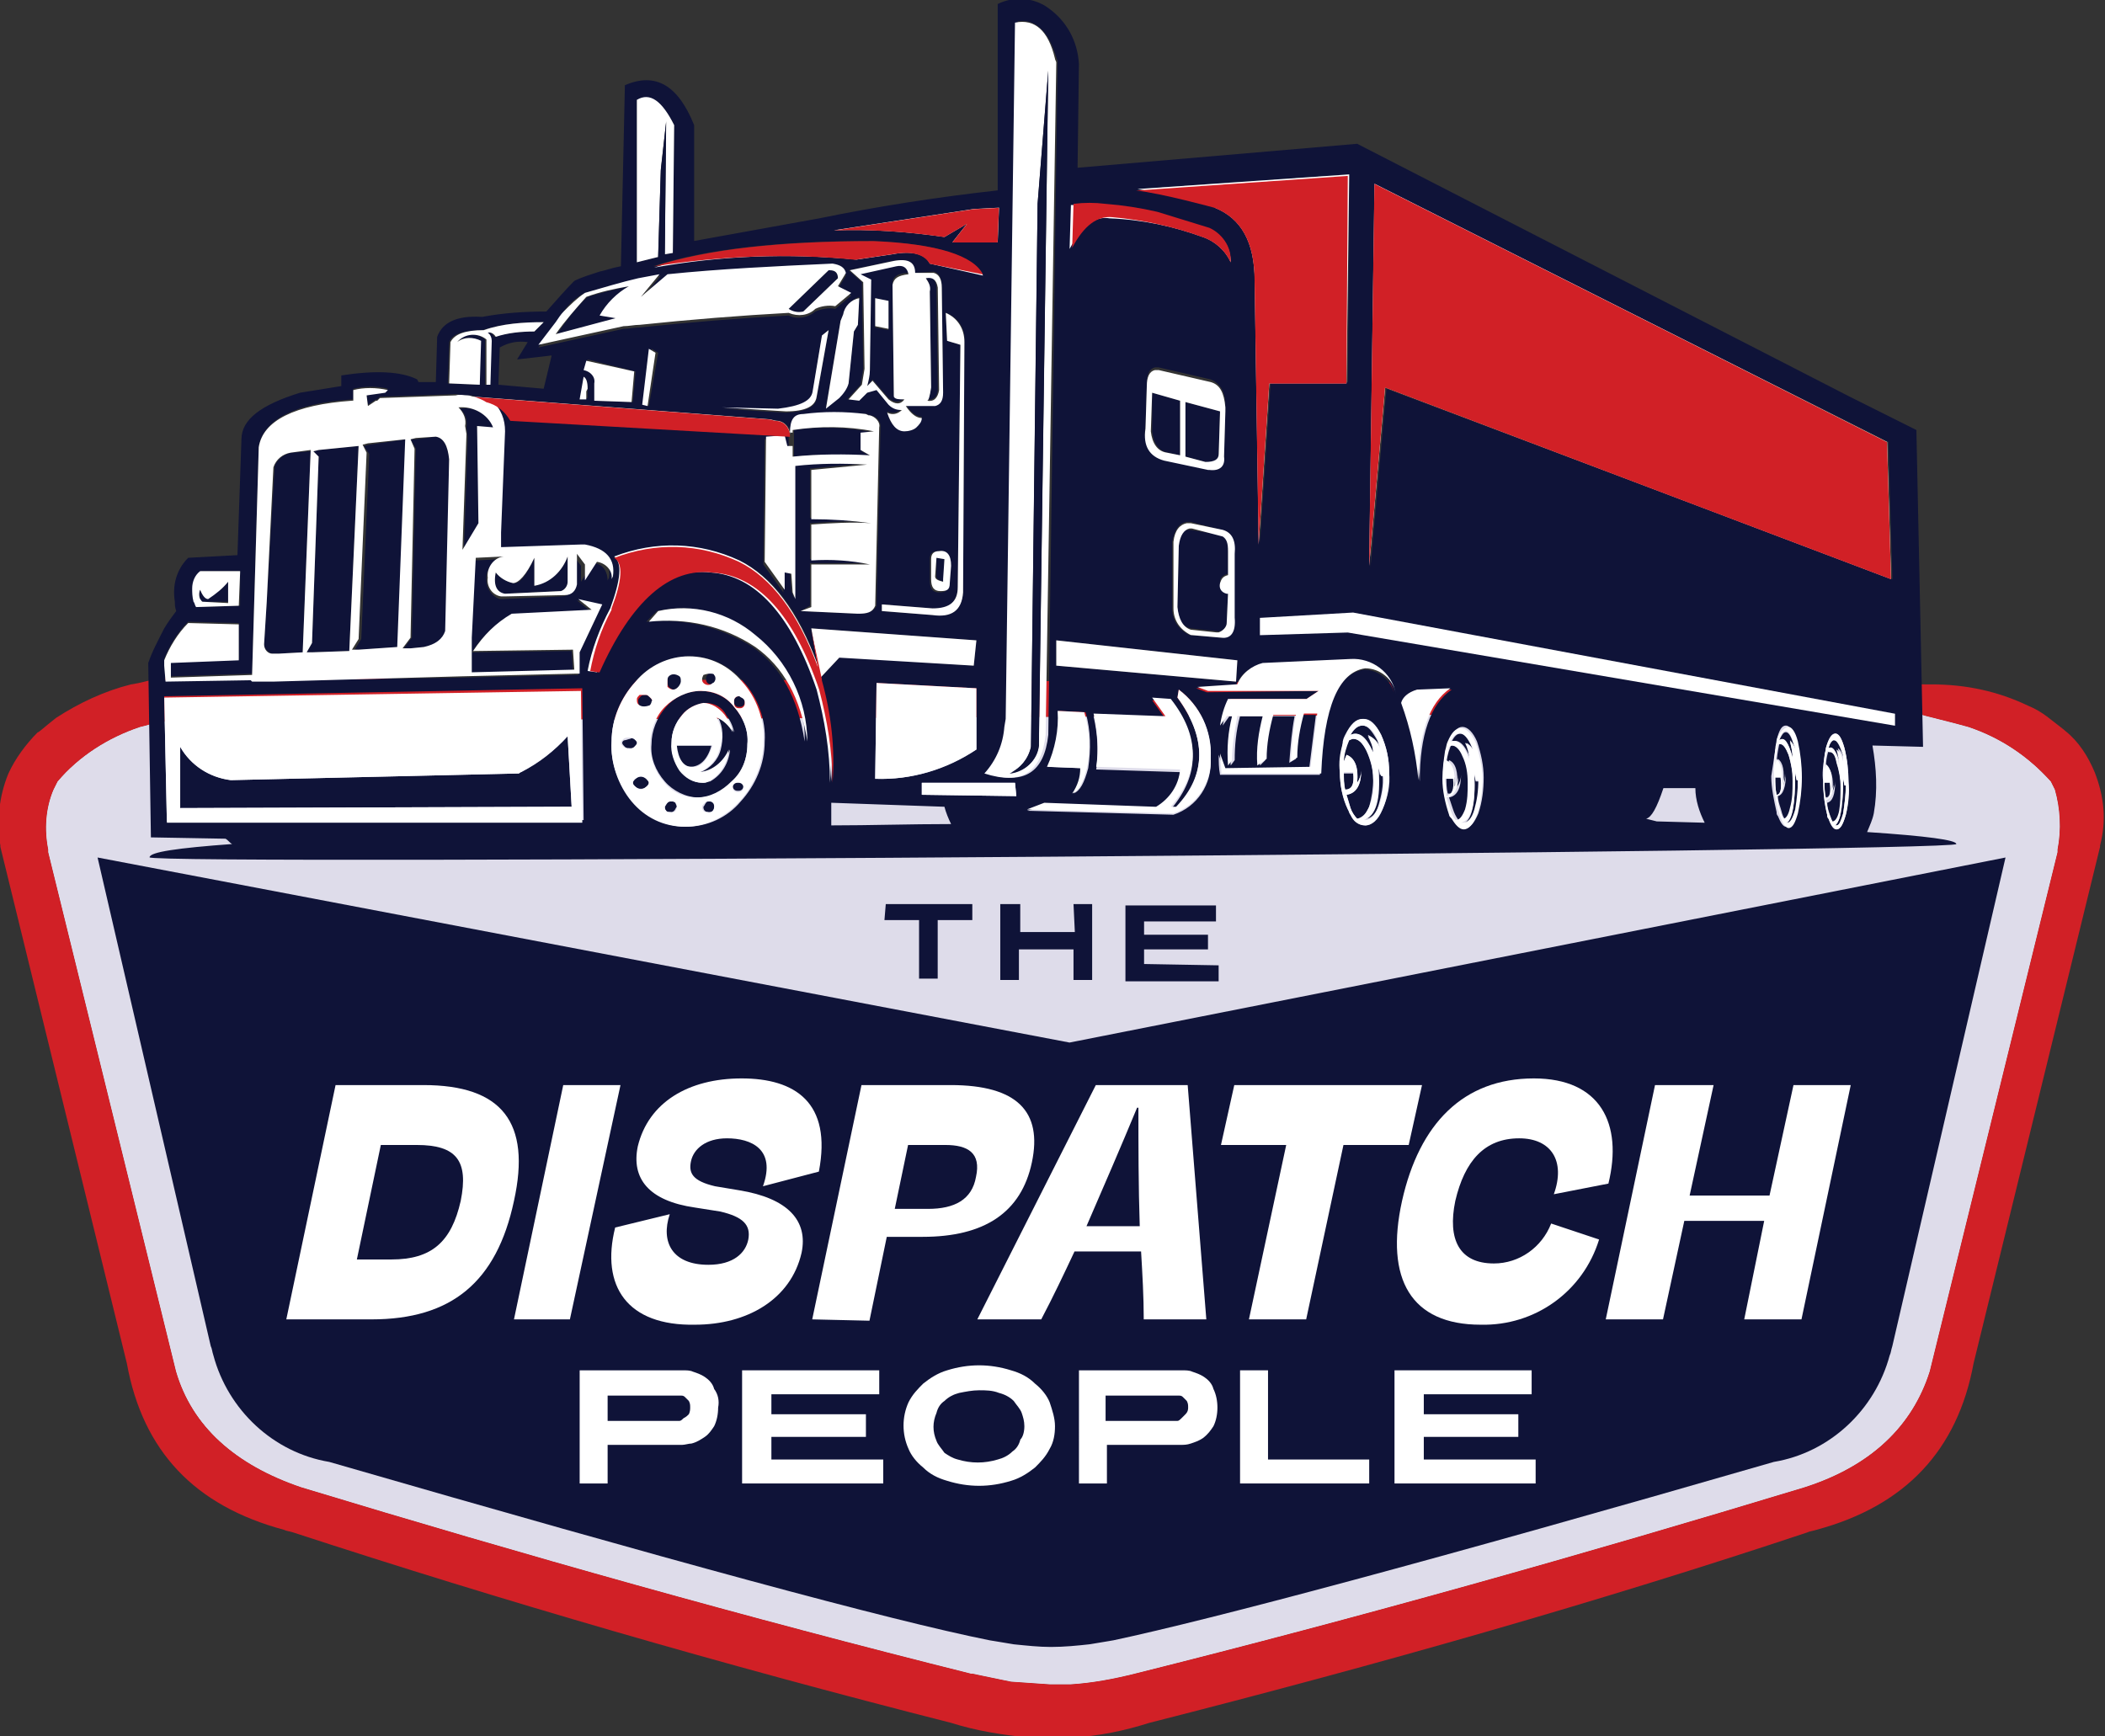 <?xml version="1.0" encoding="utf-8"?>
<!-- Generator: Adobe Illustrator 26.1.0, SVG Export Plug-In . SVG Version: 6.00 Build 0)  -->
<svg version="1.1" id="Layer_1" xmlns="http://www.w3.org/2000/svg" xmlns:xlink="http://www.w3.org/1999/xlink" x="0px" y="0px"
	 viewBox="0 0 158.1 130.4" style="enable-background:new 0 0 158.1 130.4;" xml:space="preserve">
<rect x="0" y="0" width="158.1" height="130.4" fill="#333333" stroke="none"/>
<style type="text/css">
	.st0{fill:#FFFFFF;}
	.st1{fill:#D12026;}
	.st2{fill:#DEDCEA;}
	.st3{fill:#0F1338;}
</style>
<g id="TheDispatchPeopleLLC" transform="translate(-36.872 -75.288)">
	<path id="Path_1" class="st0" d="M191.4,139.1c0,0.1,0,0.2,0,0.2l-9.6,39c-1.3,4.1-4.4,7.1-9.4,8.7c-16.8,5.1-33.5,9.8-50.3,14
		c0,0,0,0,0,0c-1.6,0.4-3.2,0.7-4.8,0.8l-1.6,0l-2.9-0.2c-1-0.2-1.9-0.4-2.9-0.6c0,0,0,0-0.1,0c-16.8-4.2-33.5-8.9-50.3-14
		c-5-1.7-8.2-4.6-9.4-8.7l-9.6-39c0-0.1,0-0.2,0-0.2c-0.3-1.5-0.2-3.1,0.4-4.5c0.1-0.2,0.2-0.4,0.3-0.6c1.6-1.9,3.8-3.3,6.2-4.1
		c0.5-0.1,1-0.3,1.5-0.4l131.6-0.7c1.4,0.4,2.8,0.7,4.2,1.1c2.4,0.8,4.5,2.2,6.2,4.1c0.1,0.2,0.2,0.4,0.3,0.6
		C191.6,136,191.7,137.6,191.4,139.1z"/>
	<path id="Path_2" class="st1" d="M194.2,133.3c-0.5-1.2-1.2-2.3-2.2-3.1c-0.1-0.1-0.5-0.4-1.4-1.1c-0.4-0.3-0.9-0.6-1.4-0.8
		c-2.3-1.1-4.7-1.6-7.2-1.6l-133.2-0.5c-0.7,0.2-1.4,0.4-2.1,0.5c-2,0.5-3.9,1.4-5.6,2.5c-0.9,0.7-1.3,1.1-1.4,1.1
		c-0.9,0.9-1.7,2-2.2,3.1c-0.7,1.7-0.9,3.6-0.6,5.4l0,0.1l9.5,38.8c1.2,6.6,5.1,10.7,11.8,12.5c0.2,0.1,0.4,0.1,0.7,0.2
		c15.6,5.1,32.1,9.9,49.4,14.3c1.9,0.6,3.8,0.9,5.8,1.1c0.2,0,0.3,0,0.5,0l2.5,0c0.1,0,0.2,0,0.3,0c2-0.1,3.9-0.5,5.8-1.1
		c17.3-4.4,33.8-9.1,49.4-14.3c0.2-0.1,0.4-0.1,0.7-0.2c6.7-1.8,10.6-6,11.8-12.5l9.5-38.8l0-0.1
		C195.1,136.9,194.9,135.1,194.2,133.3z M191.4,139.1c0,0.1,0,0.2,0,0.2l-9.6,39c-1.3,4.1-4.4,7.1-9.4,8.7
		c-16.8,5.1-33.5,9.8-50.3,14c0,0,0,0,0,0c-1.6,0.4-3.2,0.7-4.8,0.8l-1.6,0l-2.9-0.2c-1-0.2-1.9-0.4-2.9-0.6c0,0,0,0-0.1,0
		c-16.8-4.2-33.5-8.9-50.3-14c-5-1.7-8.2-4.6-9.4-8.7l-9.6-39c0-0.1,0-0.2,0-0.2c-0.3-1.5-0.2-3.1,0.4-4.5c0.1-0.2,0.2-0.4,0.3-0.6
		c1.6-1.9,3.8-3.3,6.2-4.1c0.5-0.1,1-0.3,1.5-0.4l131.6-0.7c1.4,0.4,2.8,0.7,4.2,1.1c2.4,0.8,4.5,2.2,6.2,4.1
		c0.1,0.2,0.2,0.4,0.3,0.6C191.6,136,191.7,137.6,191.4,139.1L191.4,139.1z"/>
	<path id="Path_3" class="st2" d="M191.4,139.1c0,0.1,0,0.2,0,0.2l-9.6,39c-1.3,4.1-4.4,7.1-9.4,8.7c-16.8,5.1-33.5,9.8-50.3,14
		c0,0,0,0,0,0c-1.6,0.4-3.2,0.7-4.8,0.8l-1.6,0l-2.9-0.2c-1-0.2-1.9-0.4-2.9-0.6c0,0,0,0-0.1,0c-16.8-4.2-33.5-8.9-50.3-14
		c-5-1.7-8.2-4.6-9.4-8.7l-9.6-39c0-0.1,0-0.2,0-0.2c-0.3-1.5-0.2-3.1,0.4-4.5c0.1-0.2,0.2-0.4,0.3-0.6c1.6-1.9,3.8-3.3,6.2-4.1
		c0.5-0.1,1-0.3,1.5-0.4l131.6-0.7c1.4,0.4,2.8,0.7,4.2,1.1c2.4,0.8,4.5,2.2,6.2,4.1c0.1,0.2,0.2,0.4,0.3,0.6
		C191.6,136,191.7,137.6,191.4,139.1z"/>
	<path id="Path_4" class="st3" d="M117.2,153.6l-73-13.9l8.5,36.7c0.1,0.2,0.1,0.4,0.2,0.7c1.1,4.1,4.5,7.3,8.7,8
		c25.6,7.4,42.1,11.9,49.6,13.4c0.6,0.1,1.2,0.2,1.8,0.3c1,0.1,1.9,0.2,2.8,0.2c1,0,2-0.1,2.9-0.2c0.6-0.1,1.2-0.2,1.8-0.3
		c7.5-1.6,24-6,49.6-13.4c4.2-0.7,7.6-3.9,8.7-8c0.1-0.2,0.1-0.4,0.2-0.7l8.5-36.7L117.2,153.6z"/>
	<g id="Group_3" transform="translate(48.006 75.288)">
		<g id="Group_2" transform="translate(0)">
			<g id="Layer2_0_FILL_00000057863332074266584460000015065340848337544636_">
				<path id="Path_5" class="st3" d="M132.8,32.3l-5-2.5l-37-19l-21,1.8l0.1-7.8c-0.1-1.7-0.9-3.2-2.3-4.2c-1.1-0.8-2.6-0.9-3.8-0.3
					l0,14c-4.5,0.5-9,1.2-13.4,2.1l-9.4,1.7l0-8.7c-1.2-3-2.9-4-5.2-3L35.5,20c-0.6,0.1-1.1,0.3-1.6,0.4c-0.6,0.2-1.3,0.4-1.9,0.7
					c-0.6,0.6-1.3,1.4-2.1,2.3l0,0c-1.6,0-3.2,0.1-4.8,0.4l-0.1,0c-1.8-0.1-2.9,0.4-3.3,1.5l-0.1,3.4l-1.3,0l-0.1-0.2
					c-1.2-0.6-3.1-0.7-5.7-0.3l0,0.8l-3.1,0.5C8.5,30.4,7,31.5,7,33l-0.3,8.7L3,41.9c-0.9,0.9-1.2,2.1-1,3.3c0,0.2,0,0.4,0.1,0.7
					c-0.3,0.4-0.6,0.8-0.9,1.3C0.8,48,0.3,48.9,0,49.8l0.2,13.1L5.8,63c0.2,0.1,0.3,0.3,0.5,0.4c-4.1,0.3-6.2,0.6-6.2,1
					c0,0.6,135.7-0.4,135.7-1c0-0.3-2.2-0.6-6.7-0.9c0.2-0.5,0.4-0.9,0.5-1.4c0.3-1.7,0.2-3.4-0.1-5.1l3.8,0.1L132.8,32.3
					 M130.7,33.2l0.3,10.3l-38-14.3l-1.2,13.4l0.4-28.7L130.7,33.2 M113.3,61.7l-0.8-0.2c0.4-0.1,0.8-0.8,1.3-2.3h2.4
					c0,0.9,0.3,1.8,0.7,2.6L113.3,61.7 M94.2,52.8c0.1-0.5,0.5-0.8,1.2-1l2.5,0c-1.6,1.1-2.4,3.4-2.4,6.9
					C95.3,56.6,94.9,54.7,94.2,52.8 M97.5,56.4c0-0.2,0.1-0.4,0.2-0.7c0.3-0.7,0.6-1.1,1-1.1s0.8,0.4,1.1,1.1
					c0.3,0.9,0.5,1.8,0.5,2.7c0,0.9-0.1,1.8-0.4,2.7c-0.3,0.7-0.6,1.1-1,1.1c-0.3,0-0.7-0.3-0.9-0.8c-0.1-0.1-0.1-0.2-0.2-0.3
					c-0.3-0.9-0.5-1.8-0.5-2.7C97.2,57.7,97.3,57.1,97.5,56.4 M122.2,56.3c0.1-0.2,0.1-0.5,0.1-0.7c0.2-0.8,0.4-1.1,0.7-1.1
					c0.3,0,0.5,0.4,0.7,1.1c0.2,0.9,0.3,1.8,0.3,2.7c0,0.9-0.1,1.8-0.3,2.7c-0.2,0.8-0.4,1.1-0.7,1.1c-0.2,0-0.4-0.3-0.6-0.8
					c-0.1-0.1-0.1-0.2-0.1-0.3c-0.2-0.9-0.4-1.8-0.4-2.7C122,57.7,122.1,57,122.2,56.3 M125.9,56.8c0-0.2,0.1-0.4,0.1-0.6
					c0.2-0.7,0.4-1.1,0.7-1.1s0.5,0.4,0.7,1.1c0.2,0.8,0.3,1.7,0.3,2.5c0,0.9,0,1.7-0.2,2.5c-0.2,0.7-0.4,1.1-0.7,1.1
					c-0.2,0-0.4-0.2-0.6-0.8c-0.1-0.1-0.1-0.2-0.1-0.3c-0.2-0.8-0.3-1.7-0.3-2.5C125.7,58.1,125.8,57.5,125.9,56.8 M38.9,9.2
					l-0.4,3.6l-0.2,6.5l-1.6,0.4V7.5c1-0.5,1.9,0.1,2.8,1.9L39.4,19l-0.6,0.1L38.9,9.2 M68.2,4.3c0,0.1,0.1,0.2,0.1,0.3l-0.7,50.6
					c-0.3,2.8-1.8,3.8-4.6,2.9c0.8-1,1.3-2.2,1.5-3.5l0.1-0.6l0.7-52.4C66.6,1.4,67.6,2.3,68.2,4.3 M69.8,13.6
					C69.8,13.6,69.8,13.6,69.8,13.6L69.8,13.6L69.8,13.6 M74.3,14.2l15.9-1.1l-0.1,15.6l-5.8,0l-0.8,12.1l-0.3-19.8
					c-0.1-2.9-1.1-4.7-3.1-5.5l0-0.1C78,15,76.1,14.5,74.3,14.2 M31.2,23.4c0.4-0.6,1-1.1,1.6-1.4c1.4-0.4,2.8-0.7,4.1-1
					c0.6-0.1,1.1-0.2,1.6-0.3l-1.4,1.7l2-1.7c3.9-0.4,8-0.6,12.3-0.7c0.6,0,0.9,0.2,1,0.7l-0.6,1l1,0.5l-1.2,1c-0.5-0.1-1,0-1.5,0.2
					c-0.6,0.5-1.4,0.6-2,0.3c-3.7,0.2-7.4,0.5-11.2,0.9c-0.4,0-0.8,0.1-1.2,0.1l-6.4,1.4l1.3-1.7C30.8,23.9,31,23.7,31.2,23.4
					 M28.5,25.7L27.7,27l2.6-0.3l-0.6,2.5l-3.4-0.3l0.1-2.8C27.1,25.7,27.8,25.6,28.5,25.7 M29.7,24.2L29,24.9c-1,0-2,0.1-3,0.4
					c-0.1-0.2-0.3-0.4-0.6-0.3c0.2,0.1,0.3,0.4,0.3,0.6l-0.1,3.3h-0.3v-3.4c-0.7-0.6-1.7-0.5-2.2,0.2c0.5-0.4,1.2-0.4,1.8-0.1
					l-0.1,3.3l-2.3-0.1l0.1-3.1c0.2-0.6,1.1-0.9,2.5-0.9C26.6,24.3,28.2,24.2,29.7,24.2 M24.1,29.7c0.2,0,0.3,0,0.5,0.1l22.2,1.7
					l0.4,0.1c0.6,0,1,0.5,1.1,1v-0.1c0-1,0.3-1.4,1-1.4c1.6-0.1,3.2-0.1,4.7,0l0.2,0.1c0.4,0,0.8,0.4,0.8,0.8c0,0,0,0,0,0.1
					l-0.3,13.4c-0.2,0.4-0.6,0.6-1.3,0.6L49,45.9l0.7-0.4l0-3.2l4.4,0c-1.5-0.2-3-0.3-4.4-0.3l0-2.7c1.5-0.1,3-0.2,4.5-0.1
					c-1.5-0.2-3-0.3-4.5-0.3v-3.7l4.2-0.4c-1.8-0.2-3.6-0.1-5.4,0.1v10l-0.2-0.5l-0.1-1.4l-0.5-0.1v1.6l-1.5-2.1l0.1-9.4l1.4-0.1
					l0.2,0.8h0.2v-1.1l-21-1.2c-0.4-0.7-1-1.2-1.8-1.4c0.1,0,0.1,0.1,0.2,0.2c0.7,0.6,1.1,1.4,1,2.3l-0.3,7.6l0,1.1l6-0.2l0.2,0
					l0.1,0h0c1.6,0.2,2.3,1,2.1,2.4l-0.1,0.2c0-0.7-0.4-1.3-1.1-1.3l-0.9,1.4l0-1.2l-0.6-0.8l0,2.3c0,0.5-0.4,0.8-0.9,0.8L26.7,45
					l-0.3,0c-0.6-0.2-1-0.8-1-1.4c-0.1-0.8,0.5-1.5,1.2-1.6l-2.1,0.1l-0.3,6l0,0.9l0,0.2l0,0v1.4l7.7-0.2l-0.1-1.5l-7.4,0.1l-0.1,0
					c0,0,0,0,0,0c0,0,0,0,0,0c0.7-1.1,1.7-2.1,2.9-2.8l6-0.3l-1-0.8l1.8,0.4l-1.7,3.6v1.6l-0.3,0l-8.5,0.2L9.4,51.1l-1.6,0l-0.1-0.1
					l-0.2,0l-6.2,0.1l-0.1-1.2l0-0.4c0,0,0,0,0,0c0.4-1,1-2,1.8-2.8l3.8,0.1l0,2.7l-5.1,0.2l0,1.1l6.1-0.2l0.5-17.1
					c0.4-2,2.7-3.2,7-3.5c0,0,0.1,0,0.1,0v-0.8c0.9-0.2,1.8-0.2,2.6,0l-0.2,0.2l-1.4,0.2l0.1,0.8l0.6-0.4l0,0l0.1,0v0.1l0,0V30
					l0.2-0.2l5.7-0.2C23.5,29.7,23.8,29.7,24.1,29.7 M32.8,27.7l0.2-0.7l3.6,0.9l-0.2,2.3l-2.8-0.1l0-1.3
					C33.6,28.3,33.3,27.8,32.8,27.7 M32.7,28.3c0.2,0.1,0.3,0.4,0.3,0.9L33,29.3l0,0.6h-0.5L32.7,28.3 M37.6,30.5l-0.4-0.1l0.6-4.2
					l0.5,0.3L37.6,30.5 M34.7,45.7C34.7,45.7,34.7,45.7,34.7,45.7c0.9-2.2,0.9-3.5,0.3-3.9c3-1.1,6.4-1,9.4,0.3
					c2.5,1.2,4.5,3.8,5.9,7.9l-0.5-2.8l12.4,0.9L62,50l-10-0.7l-1.5,1.6v0l0,0.1c0.7,2.5,1,5.1,0.8,7.7c-0.1-2.4-0.4-4.7-1-7
					c-1.9-5.7-4.5-8.6-8-8.8c-3.3-0.4-6.1,2.1-8.5,7.5L33,50.3C33.4,48.7,33.9,47.2,34.7,45.7 M6.9,42.9l0,0.1l0,2.5l-3.2,0.1
					c-0.1-0.1-0.2-0.3-0.2-0.4c-0.1-0.3-0.1-0.6-0.1-1c0-0.5,0.2-1,0.6-1.3L6.9,42.9 M1.4,61.7l-0.2-9.4l31.4-0.6l0.1,9.9L1.4,61.7
					 M34.8,55.7c0-1.7,0.7-3.3,1.8-4.5c1-1.2,2.5-1.9,4.1-1.9c1.5,0,3,0.7,4,1.9c1.1,1.2,1.7,2.9,1.6,4.5c0,1.7-0.7,3.3-1.8,4.5
					c-1,1.2-2.5,1.9-4.1,1.9c-1.5,0-3-0.7-4-1.9C35.3,58.9,34.7,57.3,34.8,55.7 M81.3,19.7c-0.4-0.9-1.2-1.6-2.1-1.9
					c-2.2-0.8-4.5-1.3-6.8-1.5h0c-1.1-0.1-2.1,0.6-3,2.3l0.1-3.3c0.8-0.1,1.6-0.1,2.4,0c1.3,0.1,2.6,0.3,3.9,0.6l3.9,1.2
					C80.6,17.5,81.4,18.5,81.3,19.7 M81.3,19.7c-0.4-0.9-1.2-1.6-2.1-1.9c-2.2-0.8-4.5-1.3-6.8-1.5h0c-1.1-0.1-2.1,0.6-3,2.3
					l0.1-3.3c0.8-0.1,1.6-0.1,2.4,0c1.3,0.1,2.6,0.3,3.9,0.6l3.9,1.2C80.6,17.5,81.4,18.5,81.3,19.7 M80.9,30.5c0,0.1,0,0.2,0,0.3
					l-0.1,3.3c0,0.8-0.3,1.1-1.1,1c0,0-0.1,0-0.1,0l-3.3-0.7c-1.1-0.3-1.6-1.1-1.4-2.4l0.1-3.2c0-0.7,0.2-1.1,0.6-1.2
					c0.1,0,0.2,0,0.3,0l3.9,0.9C80.5,28.8,80.9,29.4,80.9,30.5 M78,39.2c0.1,0,0.2,0,0.3,0l2.3,0.6c0.7,0.2,1,0.8,0.9,1.8v4.8
					c0,1-0.3,1.5-1,1.5l-2.3-0.2c-0.8-0.4-1.3-1.1-1.3-2v-5C77.1,39.8,77.4,39.3,78,39.2 M63.9,15.6l-0.1,2.6l-3.4,0l1.1-1.4l-1.7,1
					c-2.7-0.4-5.5-0.6-8.3-0.5L62,15.7L63.9,15.6 M58.7,19.8C58.7,19.8,58.7,19.8,58.7,19.8c-0.4-0.7-1.3-1-2.9-0.7l-2.7,0.4
					C48.1,19,43,19.2,37.9,20c4-1.3,9.5-1.9,16.5-1.9c4.8,0.2,7.5,1.1,8.2,2.5L58.7,19.8 M59,20.4c0.4,0.1,0.6,0.5,0.6,1.1l0.1,7.9
					c0,0.5-0.2,0.8-0.6,1h-2.2c0.4,0.6,0.8,0.9,1.2,0.9c-0.1,0.3-0.2,0.5-0.4,0.7c-0.3,0.2-0.6,0.3-0.9,0.3c-0.6,0-1.1-0.4-1.3-1.4
					c0.4,0.2,0.8,0.1,1.1-0.2c-0.4,0-0.7-0.1-1-0.4l-0.9-1.1l-0.7,0.2l-0.6,0.6L52.5,30l1-1.1l0.2-1.2l-0.1-6.5l-1-0.9l3.3-0.7
					c1.1-0.2,1.6,0.1,1.6,0.9L59,20.4 M52,24.1l0.2-0.4c0.1-0.6,0.6-1.2,1.2-1.4l-0.1,2l-0.3,0.5l-0.4,3.9c-0.1,0.4-0.4,0.8-0.7,1.1
					l-1,0.8L52,24.1 M61,25.9l-1-0.3l-0.1-2.1c0.9,0.3,1.5,1.2,1.4,2.2l-0.1,18.8c-0.1,1.3-0.8,1.9-2.3,1.7l-3.8-0.3l0-0.5l3.8,0.3
					c1.2,0.1,1.9-0.5,1.9-1.6L61,25.9 M50.6,25.2l0.5-0.4l-0.9,5.1c-0.1,0.7-0.8,1-2.3,1.1l-4.8-0.3l4.2,0.1
					c1.6-0.2,2.5-0.6,2.6-1.3L50.6,25.2 M38.2,45.9c2.6-0.6,5.3,0.1,7.3,1.8c2.5,1.9,3.9,4.9,3.8,8c-0.5-3.3-1.8-5.6-3.9-7.1
					c-2.4-1.5-5.2-2.2-8-1.9L38.2,45.9 M58.7,42c0-0.4,0.2-0.6,0.6-0.6c0.6-0.1,0.9,0.3,0.9,1.2l-0.1,1.3c0,0.4-0.2,0.6-0.7,0.6
					s-0.7-0.3-0.7-0.9L58.7,42 M62.2,51.7v4.6c-2.2,1.5-4.9,2.3-7.6,2.2l0-0.1l0.1-7.1L62.2,51.7 M58.1,59.7v-0.9h7l0.1,1L58.1,59.7
					 M59.8,60.6c0.1,0.4,0.3,0.9,0.5,1.3c-3.1,0-6.1,0.1-9,0.1l0-1.7L59.8,60.6 M87,52.5l0.9-0.6l-8.4,0.1l-0.8-0.3l3-0.2
					c0.3-0.8,1-1.4,1.9-1.6l6.6-0.3c1.6-0.1,3.1,1,3.4,2.6c-0.2-1.1-1.2-1.9-2.3-1.9c-2,0.3-3.1,2.9-3.3,7.9l-7.5,0
					c-0.1-0.5-0.1-1-0.1-1.5l0.4,1.1l6.4-0.1l0.5-4h-1c-0.3,1.1-0.5,2.2-0.5,3.3l-0.5,0.3c0.1-1.3,0.2-2.5,0.4-3.5l-1.7,0
					c-0.3,1.1-0.5,2.2-0.5,3.3l-0.4,0.4c-0.1-1.2,0.1-2.5,0.4-3.7H82c-0.3,1.1-0.4,2.2-0.4,3.3l-0.3,0.4c-0.1-1.2,0-2.5,0.3-3.7
					h-0.4l-0.5,0.7c0.1-0.7,0.3-1.4,0.6-2L87,52.5 M90,55.2c0.3-0.8,0.8-1.2,1.3-1.2c0.5,0,0.9,0.4,1.3,1.2c0.4,0.9,0.6,1.8,0.6,2.8
					c0.1,1-0.1,1.9-0.5,2.8c-0.3,0.8-0.8,1.2-1.3,1.2c-0.5,0-0.9-0.4-1.1-0.8c-0.1-0.1-0.1-0.2-0.2-0.4C89.7,60,89.5,59,89.5,58
					c0-0.7,0.1-1.4,0.2-2.1C89.8,55.7,89.9,55.4,90,55.2 M81.8,49.6l-0.1,1.6L68.2,50v-1.9L81.8,49.6 M77.3,52.4l0.1-0.6
					c1.6,1.2,2.5,3.2,2.4,5.2c0.1,1.9-1,3.6-2.8,4.2l-11-0.3l1.3-0.4l8.3,0.3c0,0,0.1,0,0.1,0c1-0.6,1.7-1.7,1.8-2.8l-6.3-0.2
					c0.2-1.3,0.1-2.7-0.2-4l5.4,0.2l-1-1.4l1.4,0.1c2.2,2.8,2.2,5.5,0,8.1l0.4,0C79.5,58.2,79.5,55.4,77.3,52.4 M68.4,53.4l2,0.1
					c0.4,1.4,0.4,2.8,0.2,4.2c-0.3,1.1-0.6,1.7-1.1,1.9c0,0,0,0,0,0c0.4-0.5,0.6-1.2,0.6-1.9l-2.5-0.1
					C68.2,56.3,68.5,54.8,68.4,53.4 M89.9,59.4c0.5,0,0.7-0.5,0.6-1.3h-0.8v0C89.8,58.5,89.8,58.9,89.9,59.4 M92.7,58.2l-0.2,0
					l-0.1-0.6c0.1,2.3-0.3,3.6-1.1,3.9h0.1c0.4,0,0.8-0.3,1-1C92.6,59.8,92.8,59,92.7,58.2 M89.8,57.2l0.2-0.5
					c0.7,0.3,0.9,1,0.8,2.1c0.2-0.3,0.3-0.6,0.3-0.9c0,1.1-0.4,1.7-1.1,1.8c0.1,0.3,0.2,0.6,0.3,1c0.1,0.3,0.3,0.6,0.5,0.8
					c0.4,0,0.6-0.3,0.9-0.9c0.2-0.7,0.3-1.4,0.3-2.1c0-0.7-0.2-1.4-0.5-2.1c-0.3-0.6-0.6-0.9-1-0.9c-0.1,0-0.2,0-0.3,0.1
					C89.9,56.1,89.8,56.6,89.8,57.2 M91.2,54.5c-0.3,0-0.6,0.2-0.9,0.7c0.6-0.3,1.2,0.2,1.7,1.4c0-0.5-0.2-0.9-0.4-1.3
					c0.4,0.2,0.8,0.6,0.9,1c-0.1-0.2-0.1-0.5-0.2-0.7C91.9,54.9,91.6,54.5,91.2,54.5 M59.8,42l-0.6-0.1l0,1.4c0,0.2,0.2,0.3,0.6,0.4
					l0-0.2L59.8,42 M58.7,21.9l0.1,7.2c-0.1,0.7-0.2,1-0.4,0.9c0.6,0.1,0.9-0.2,0.9-0.8l-0.1-7.7c-0.1-0.6-0.4-0.8-0.9-0.7
					C58.6,21,58.7,21.4,58.7,21.9 M53.4,20.6l0.8,0.4l0,6.8c0,0.4-0.1,0.8-0.2,1.2l0.4-0.5l1.2,1.4c0.5,0.4,0.9,0.3,1.2,0
					c-0.5,0.1-0.7,0-0.8-0.2l-0.1-8.4c0-0.5,0.4-0.8,1.2-0.8c-0.1-0.5-0.4-0.7-0.9-0.6L53.4,20.6 M54.6,22.4l1,0.2l0,2.2l-1-0.2
					L54.6,22.4 M78.3,39.8h-0.2c-0.4,0-0.6,0.4-0.7,1.1l-0.1,4.6c0,1,0.4,1.6,1,1.7l1.9,0.2c0.3,0.1,0.7-0.1,0.8-0.5
					c0-0.1,0-0.1,0-0.2l0.1-2.2c-0.4,0-0.6-0.4-0.6-0.7c0,0,0-0.1,0-0.1c0-0.3,0.2-0.5,0.6-0.6l0-1.8c0-0.6-0.1-0.9-0.4-1.1
					L78.3,39.8 M79.4,34.7c0.7,0.1,1-0.1,1-0.6l0.1-3.2l-2.6-0.7v4.1L79.4,34.7 M77.5,30.1l-2.1-0.6l0,2.9c0.1,0.9,0.5,1.5,1.2,1.6
					l0.9,0.2L77.5,30.1 M39.3,60.2c-0.1,0-0.3,0-0.3,0.1c-0.1,0.1-0.1,0.2-0.2,0.3c0,0.1,0,0.2,0.1,0.3c0.1,0.1,0.2,0.1,0.3,0.1
					c0.1,0,0.2,0,0.3-0.1c0.1-0.1,0.1-0.2,0.2-0.3c0-0.1-0.1-0.2-0.1-0.3C39.5,60.2,39.4,60.2,39.3,60.2 M42.5,60.3
					c-0.1-0.1-0.2-0.1-0.3-0.1c-0.1,0-0.3,0-0.3,0.1c-0.1,0.1-0.1,0.2-0.2,0.3c0,0.1,0,0.2,0.1,0.3c0.1,0.1,0.2,0.1,0.3,0.1
					c0.1,0,0.2,0,0.3-0.1c0.1-0.1,0.1-0.2,0.2-0.3C42.6,60.5,42.6,60.4,42.5,60.3 M44,58.8c-0.1,0.1-0.1,0.1-0.1,0.2
					c0,0.1,0,0.2,0.1,0.3c0.1,0.1,0.2,0.1,0.3,0.1c0.1,0,0.2,0,0.3-0.1c0.1-0.1,0.1-0.2,0.1-0.3c0-0.1,0-0.2-0.1-0.2
					C44.4,58.7,44.2,58.7,44,58.8 M39.5,50.6c-0.1,0-0.3,0.1-0.4,0.1C39,50.9,39,51,39,51.2c0,0.1,0,0.3,0.1,0.4
					c0.1,0.1,0.2,0.2,0.4,0.2c0.1,0,0.3-0.1,0.4-0.2c0.1-0.1,0.1-0.2,0.2-0.4c0-0.1,0-0.3-0.1-0.4C39.8,50.7,39.6,50.6,39.5,50.6
					 M44,53.1c-0.6-0.8-1.6-1.2-2.5-1.2c-1,0-1.9,0.4-2.6,1.2c-0.7,0.8-1.1,1.8-1.1,2.8c-0.1,1,0.3,2,1,2.8c0.6,0.7,1.6,1.2,2.5,1.2
					c1,0,1.9-0.4,2.6-1.2C44.6,58,45,57,45,55.9C45.1,54.9,44.7,53.9,44,53.1 M39.3,55.8c0-0.8,0.3-1.5,0.8-2.1
					c0.4-0.5,1-0.8,1.7-0.9c0.7,0,1.3,0.3,1.6,0.9c0.3,0.4,0.5,0.8,0.6,1.3c-0.3-0.5-0.7-0.8-1.2-1.1c0.4,0.7,0.4,1.6,0.2,2.4
					c-0.2,0.8-0.8,1.4-1.5,1.7c1-0.1,1.8-0.8,2.2-1.7c-0.1,1-0.6,1.9-1.5,2.4c-0.2,0-0.3,0.1-0.5,0.1c-0.7,0-1.3-0.3-1.7-0.9
					C39.5,57.3,39.3,56.5,39.3,55.8 M42.3,56h-2.7c0.2,1,0.5,1.6,1.1,1.6C41.4,57.6,42,57.1,42.3,56 M42.6,50.7
					c-0.2-0.2-0.5-0.2-0.6,0c0,0,0,0,0,0c-0.1,0.1-0.1,0.2-0.1,0.3c0,0.1,0,0.2,0.1,0.3c0.1,0.1,0.2,0.1,0.3,0.1
					c0.1,0,0.3,0,0.3-0.1c0.1-0.1,0.2-0.2,0.2-0.3C42.7,50.9,42.7,50.8,42.6,50.7 M44.8,52.7c0-0.1,0-0.2-0.1-0.3
					c-0.1-0.1-0.2-0.1-0.3-0.1c-0.1,0-0.2,0-0.3,0.1C44,52.5,44,52.6,44,52.7c0,0.1,0,0.2,0.1,0.3c0.1,0.1,0.2,0.1,0.3,0.1
					c0.1,0,0.2,0,0.3-0.1C44.8,52.9,44.8,52.8,44.8,52.7 M37.4,58.5c-0.2-0.2-0.6-0.2-0.8,0c-0.1,0.1-0.2,0.2-0.2,0.3
					c0,0.1,0,0.3,0.2,0.3c0.2,0.2,0.6,0.2,0.8,0c0.1-0.1,0.2-0.2,0.2-0.3C37.6,58.7,37.5,58.6,37.4,58.5 M35.6,55.8
					c0,0.1,0.1,0.2,0.2,0.3c0.1,0.1,0.3,0.1,0.4,0.1c0.1,0,0.3,0,0.4-0.1c0.2-0.1,0.2-0.3,0.1-0.4c0-0.1-0.1-0.1-0.1-0.1
					c-0.1-0.1-0.3-0.2-0.4-0.1c-0.1,0-0.3,0.1-0.4,0.1C35.7,55.6,35.6,55.7,35.6,55.8 M37.7,52.4c-0.1-0.1-0.2-0.2-0.3-0.2
					c-0.2,0-0.3,0-0.4,0.1c-0.1,0.1-0.2,0.2-0.2,0.3c0,0.1,0,0.3,0.1,0.4c0.1,0.1,0.2,0.2,0.4,0.2c0.1,0,0.3,0,0.4-0.1
					c0.1-0.1,0.2-0.2,0.2-0.3C37.9,52.6,37.8,52.5,37.7,52.4 M2.4,56.1v4.6l29.4-0.1l-0.3-5.3c-1,1.1-2.1,2-3.5,2.7
					c-0.1,0-0.1,0.1-0.2,0.1L6.2,58.6C4.6,58.4,3.2,57.5,2.4,56.1 M3.8,45.3L3.8,45.3L3.8,45.3C3.9,45.3,3.9,45.3,3.8,45.3 M3.9,45
					C4,45.1,4,45.2,4.1,45.2v0l1.9,0l0-1.6c-0.4,0.5-0.9,1-1.5,1.3c-0.2,0-0.5-0.2-0.6-0.6C3.8,44.5,3.8,44.8,3.9,45 M48.5,32.3l0,2
					c1.9-0.2,3.9-0.2,5.8,0l-0.7-0.4l0-1.3l1-0.1C52.6,32.1,50.5,32,48.5,32.3 M29,44l0-2.1c-0.6,1.3-1.1,2-1.6,1.9
					c-0.5-0.1-1-0.4-1.3-0.8c-0.2,1,0,1.6,0.7,1.6l4.2-0.2c0.3-0.1,0.5-0.4,0.5-0.7l0-1.9C31.1,42.9,30.1,43.8,29,44 M12.2,33.9
					L10.8,34c-0.6,0.1-1.1,0.5-1.3,1L8.9,45.2l-0.2,3.2c0,0.3,0.3,0.6,0.6,0.7c0.2,0,0.3,0,0.5,0l1.8-0.1L12.2,33.9 M12.8,33.8
					l-0.4,0.1l0.4,0.4l-0.5,14L11.9,49l0.4,0l2.8-0.1h0l0.7-15.4L12.8,33.8 M16.6,33.4l-0.4,0.1l0.4,0.6L16,48l-0.5,0.8l0.5,0
					l2.9-0.2L19.4,33L16.6,33.4 M22.6,34.5c-0.1-1-0.4-1.6-1-1.7L20.1,33L19.7,33l0.4,0.7v0.1l-0.3,14.1l-0.6,0.8l0.6,0l1-0.1
					c0.9-0.2,1.4-0.5,1.6-1.2L22.6,34.5 M23.4,30.7c0.4,0.3,0.6,0.9,0.5,1.4l0.1,0.7l-0.3,8.7l1.2-2L24.7,32l1.3,0.2
					C25.5,31.1,24.5,30.5,23.4,30.7 M51.2,20.3h-0.1l-3,2.9c0.3,0.3,0.7,0.3,1.1,0.2l2.6-2.5C51.8,20.5,51.6,20.3,51.2,20.3
					 M36.2,21.5C35.1,21.7,34,22,33,22.3c-0.9,0.8-1.6,1.8-2.3,2.8l4.5-1.2L34,23.7C34.5,22.8,35.3,22.1,36.2,21.5 M66.9,56
					c0-0.1,0-0.1,0-0.2l0.7-50.6l-0.8,10l-0.5,40.8c-0.1,0.9-0.7,1.7-1.6,2C65.8,58,66.7,57.2,66.9,56 M127.4,59l-0.1-0.5
					c0,2.1-0.2,3.2-0.6,3.5h0.1c0.2,0,0.4-0.3,0.5-0.9c0.1-0.7,0.2-1.4,0.2-2.1L127.4,59 M125.9,58.7L125.9,58.7
					c0,0.4,0,0.8,0.1,1.2c0.3,0,0.4-0.4,0.3-1.2L125.9,58.7 M126.6,55.6c-0.2,0-0.3,0.2-0.4,0.6c0.3-0.2,0.6,0.2,0.9,1.2
					c0-0.4-0.1-0.8-0.2-1.2c0.3,0.2,0.4,0.6,0.5,0.9c0-0.2-0.1-0.4-0.1-0.7C127.1,55.9,126.9,55.6,126.6,55.6 M126.8,57.2
					c-0.1-0.5-0.3-0.8-0.5-0.8c0,0-0.1,0-0.1,0C126,57,126,57.5,126,58l0.1-0.4c0.3,0.2,0.5,0.8,0.4,1.9c0.1-0.3,0.2-0.5,0.2-0.8
					c0,1-0.2,1.5-0.6,1.6c0,0.3,0.1,0.6,0.2,0.9c0.1,0.2,0.1,0.5,0.3,0.7c0.2,0,0.3-0.3,0.5-0.8c0.1-0.6,0.2-1.2,0.1-1.8
					C127.1,58.5,127,57.8,126.8,57.2 M122.2,58.4L122.2,58.4c0,0.4,0,0.9,0.1,1.3c0.3,0,0.4-0.4,0.3-1.3H122.2 M123.9,58.6l-0.1,0
					l-0.1-0.5c0,2.3-0.2,3.5-0.7,3.8h0.1c0.2,0,0.4-0.3,0.6-1C123.9,60.1,123.9,59.3,123.9,58.6 M123.2,56.7
					c-0.2-0.5-0.4-0.8-0.6-0.8c-0.1,0-0.1,0-0.1,0c-0.1,0.5-0.2,1-0.2,1.6l0.1-0.5c0.4,0.3,0.5,0.9,0.4,2c0.1-0.3,0.2-0.6,0.2-0.9
					c0,1-0.2,1.6-0.6,1.7c0,0.3,0.1,0.6,0.2,0.9c0.1,0.3,0.1,0.5,0.3,0.8c0.2,0,0.4-0.3,0.5-0.8c0.1-0.6,0.2-1.3,0.2-2
					C123.5,58,123.4,57.4,123.2,56.7 M122.5,55.6c0.4-0.3,0.7,0.2,1,1.3c0-0.4-0.1-0.8-0.2-1.2c0.3,0.3,0.5,0.6,0.5,1
					c0-0.2-0.1-0.5-0.2-0.7c-0.2-0.7-0.4-1-0.6-1C122.8,55,122.7,55.2,122.5,55.6 M98.1,58.4h-0.6v0c0,0.4,0,0.8,0.1,1.2
					C98,59.7,98.2,59.3,98.1,58.4 M99.7,58.7l-0.1-0.5c0.1,2.2-0.2,3.5-0.9,3.7h0.1c0.3,0,0.6-0.3,0.9-1c0.2-0.7,0.3-1.5,0.3-2.2
					L99.7,58.7 M99.3,57c0-0.4-0.2-0.8-0.3-1.2c0.4,0.2,0.6,0.6,0.7,1c0-0.2-0.1-0.5-0.2-0.7c-0.3-0.7-0.6-1-0.9-1
					c-0.3,0-0.5,0.2-0.7,0.6C98.4,55.5,98.9,55.9,99.3,57 M98,56c-0.1,0-0.2,0-0.2,0.1c-0.2,0.5-0.3,1-0.3,1.5l0.2-0.5
					c0.5,0.2,0.7,0.9,0.6,2c0.2-0.3,0.3-0.6,0.3-0.9c0,1-0.3,1.6-0.9,1.7c0.1,0.3,0.2,0.6,0.3,0.9c0.1,0.3,0.2,0.5,0.4,0.8
					c0.3,0,0.5-0.3,0.7-0.8c0.2-0.6,0.3-1.3,0.2-2c0-0.7-0.2-1.3-0.4-2C98.6,56.3,98.3,56,98,56L98,56z"/>
				<path id="Path_6" class="st0" d="M70.3,53.5l-2-0.1c0.1,1.4-0.2,2.9-0.8,4.2l2.5,0.1c0,0.7-0.2,1.3-0.6,1.9c0,0,0,0,0,0
					c0.5-0.2,0.8-0.8,1.1-1.9C70.8,56.3,70.7,54.8,70.3,53.5 M77.4,51.8l-0.1,0.6c2.2,3,2.2,5.8-0.1,8.2l-0.4,0
					c2.2-2.6,2.2-5.3,0-8.1l-1.4-0.1l1,1.4l-5.4-0.2c0.3,1.3,0.4,2.7,0.2,4l6.3,0.2c-0.1,1.2-0.8,2.2-1.8,2.8c0,0-0.1,0-0.1,0
					l-8.3-0.3L66,60.8l11,0.3c1.8-0.6,2.9-2.4,2.8-4.2C79.9,54.9,79,53,77.4,51.8 M81.7,51.2l0.1-1.6l-13.6-1.5V50L81.7,51.2
					 M91.2,54c-0.5,0-0.9,0.4-1.3,1.2c-0.1,0.2-0.2,0.4-0.2,0.7c-0.2,0.7-0.3,1.4-0.2,2.1c0,1,0.2,1.9,0.6,2.8
					c0.1,0.1,0.1,0.3,0.2,0.4c0.2,0.5,0.6,0.8,1.1,0.8c0.5,0,0.9-0.4,1.3-1.2c0.4-0.9,0.5-1.9,0.5-2.8c0-1-0.2-1.9-0.6-2.8
					C92.2,54.4,91.7,54,91.2,54 M90.3,55.2c0.2-0.4,0.5-0.7,0.9-0.7c0.4,0,0.8,0.3,1.1,1c0.1,0.2,0.2,0.5,0.2,0.7
					c-0.1-0.5-0.5-0.8-0.9-1c0.2,0.4,0.4,0.8,0.4,1.3C91.5,55.4,91,54.9,90.3,55.2 M90,56.7l-0.2,0.5c0-0.5,0.2-1.1,0.4-1.6
					c0.1,0,0.2-0.1,0.3-0.1c0.4,0,0.7,0.3,1,0.9c0.3,0.6,0.5,1.3,0.5,2.1c0.1,0.7,0,1.4-0.3,2.1c-0.2,0.5-0.5,0.8-0.9,0.9
					c-0.2-0.2-0.4-0.5-0.5-0.8c-0.1-0.3-0.2-0.6-0.3-1c0.7-0.1,1.1-0.7,1.1-1.8c0,0.3-0.1,0.6-0.3,0.9C90.9,57.6,90.6,56.9,90,56.7
					 M92.6,58.3l0.2,0c0,0.8-0.1,1.6-0.4,2.3c-0.3,0.7-0.6,1-1,1h-0.1c0.9-0.3,1.3-1.5,1.1-3.9L92.6,58.3 M90.5,58
					c0.1,0.9-0.1,1.3-0.6,1.3c-0.1-0.4-0.1-0.9-0.1-1.3v0H90.5 M87.9,51.9l-0.9,0.6h-5.9c-0.3,0.6-0.5,1.3-0.6,2l0.5-0.7h0.4
					c-0.3,1.2-0.4,2.4-0.3,3.7l0.3-0.4c0-1.1,0.2-2.2,0.4-3.3h1.9c-0.3,1.2-0.5,2.4-0.4,3.7L84,57c0-1.1,0.2-2.2,0.5-3.3l1.7,0
					c-0.2,1-0.3,2.2-0.4,3.5l0.5-0.3c0-1.1,0.2-2.2,0.5-3.3h1l-0.5,4l-6.4,0.1l-0.4-1.1c0,0.5,0.1,1,0.1,1.5l7.5,0
					c0.2-5,1.3-7.6,3.3-7.9c1.1,0,2.1,0.8,2.3,1.9c-0.3-1.6-1.8-2.7-3.4-2.6l-6.6,0.3c-0.8,0.2-1.6,0.8-1.9,1.6l-3,0.2l0.8,0.3
					L87.9,51.9 M58.1,58.8v0.9l7.1,0.1l-0.1-1L58.1,58.8 M62.2,56.3v-4.6l-7.5-0.4l-0.1,7.1l0,0.1C57.3,58.6,59.9,57.8,62.2,56.3
					 M59.4,41.4c-0.4,0-0.6,0.2-0.6,0.6l0,1.5c0,0.6,0.2,0.9,0.7,0.9s0.7-0.1,0.7-0.6l0.1-1.3C60.3,41.7,60,41.3,59.4,41.4
					 M59.2,41.9l0.6,0.1l-0.1,1.5l0,0.2c-0.4-0.1-0.6-0.2-0.6-0.4L59.2,41.9 M45.6,47.7c-2-1.7-4.7-2.4-7.3-1.8l-0.7,0.8
					c2.8-0.3,5.6,0.3,8,1.9c2.1,1.5,3.4,3.8,3.9,7.1C49.5,52.6,48,49.6,45.6,47.7 M51.1,24.8l-0.5,0.4l-0.7,4.2
					c-0.1,0.7-0.9,1.1-2.6,1.3l-4.2-0.1l4.8,0.3c1.5,0,2.2-0.4,2.3-1.1L51.1,24.8 M60,25.6l1,0.3l-0.2,18.2c0,1.1-0.6,1.6-1.9,1.6
					l-3.8-0.3l0,0.5l3.8,0.3c1.4,0.2,2.2-0.3,2.3-1.7l0.1-18.8c0-1-0.5-1.8-1.4-2.2L60,25.6 M52.2,23.6L52,24.1l-1.1,6.6l1-0.8
					c0.3-0.3,0.6-0.7,0.7-1.1l0.4-3.9l0.3-0.5l0.1-2C52.8,22.5,52.3,23,52.2,23.6 M59.6,21.6c0-0.6-0.2-1-0.6-1.1l-1.4,0
					c0-0.8-0.5-1.1-1.6-0.9l-3.3,0.7l1,0.9l0.1,6.5l-0.2,1.2l-1,1.1l0.8,0.1l0.6-0.6l0.7-0.2l0.9,1.1c0.3,0.3,0.6,0.4,1,0.4
					c-0.3,0.3-0.7,0.4-1.1,0.2c0.3,0.9,0.7,1.4,1.3,1.4c0.3,0,0.7-0.1,0.9-0.3c0.2-0.2,0.4-0.4,0.4-0.7c-0.4,0-0.8-0.3-1.2-0.9h2.2
					c0.4-0.1,0.6-0.4,0.6-1L59.6,21.6 M54.3,21l-0.8-0.4l2.7-0.6c0.5-0.1,0.8,0.1,0.9,0.6c-0.8,0.1-1.1,0.3-1.2,0.8l0.1,8.4
					c0.1,0.2,0.4,0.2,0.8,0.2c-0.3,0.4-0.7,0.4-1.2,0l-1.2-1.4L54,29c0.1-0.4,0.2-0.8,0.2-1.2L54.3,21 M58.8,29.1l-0.1-7.2
					c0.1-0.4-0.1-0.7-0.3-1c0.5-0.1,0.8,0.1,0.9,0.7l0.1,7.7c-0.1,0.6-0.4,0.9-0.9,0.8C58.6,30.1,58.7,29.8,58.8,29.1 M55.6,22.6
					l-1-0.2l0,2.1l1,0.2L55.6,22.6 M58.7,19.8C58.7,19.8,58.7,19.8,58.7,19.8l4,0.9c-0.7-1.4-3.4-2.2-8.2-2.5
					c-7,0-12.6,0.6-16.5,1.9c5-0.9,10.1-1.1,15.2-0.6l2.7-0.4C57.4,18.8,58.4,19.1,58.7,19.8 M63.8,18.2l0.1-2.6L62,15.7l-10.5,1.6
					c2.8-0.1,5.5,0.1,8.3,0.5l1.7-1l-1.1,1.4L63.8,18.2 M78.3,39.3c-0.1,0-0.2,0-0.3,0c-0.5,0.1-0.9,0.5-1,1.4v5
					c0,0.9,0.5,1.6,1.3,2l2.3,0.2c0.7,0.1,1.1-0.4,1-1.5v-4.8c0.1-1-0.2-1.6-0.9-1.8L78.3,39.3 M78.2,39.7h0.2l2.3,0.6
					c0.3,0.2,0.4,0.5,0.4,1.1l0,1.8c-0.4,0.1-0.5,0.3-0.6,0.6c-0.1,0.4,0.1,0.7,0.5,0.8c0,0,0.1,0,0.1,0L81,46.8
					c0,0.3-0.3,0.6-0.6,0.7c-0.1,0-0.1,0-0.2,0l-1.9-0.2c-0.6-0.2-0.9-0.8-1-1.7l0.1-4.6C77.5,40.2,77.8,39.8,78.2,39.7 M80.9,30.9
					c0-0.1,0-0.2,0-0.3c-0.1-1.1-0.4-1.7-1.1-1.9l-3.9-0.9c-0.1,0-0.2,0-0.3,0c-0.4,0.1-0.6,0.5-0.6,1.2l-0.1,3.2
					c-0.2,1.3,0.3,2.1,1.4,2.4l3.3,0.7c0,0,0.1,0,0.1,0c0.8,0.1,1.2-0.3,1.1-1L80.9,30.9 M75.4,29.5l2.1,0.6l0,4.1L76.5,34
					c-0.7-0.1-1.1-0.7-1.2-1.6L75.4,29.5 M80.4,34.1c0,0.4-0.3,0.6-1,0.6l-1.5-0.4v-4.1l2.6,0.7L80.4,34.1 M79.2,17.8
					c0.9,0.3,1.7,1,2.1,1.9c0-1.2-0.7-2.2-1.8-2.5l-3.9-1.2c-1.3-0.3-2.6-0.5-3.9-0.6c-0.8,0-1.6,0-2.4,0l-0.1,3.3
					c0.9-1.7,1.9-2.5,3-2.3h0C74.7,16.5,77,17,79.2,17.8 M36.6,51.2c-1.1,1.2-1.8,2.8-1.8,4.5c-0.1,1.6,0.5,3.3,1.5,4.5
					c1,1.2,2.4,1.9,4,1.9c1.6,0,3-0.7,4.1-1.9c1.1-1.2,1.8-2.8,1.8-4.5c0.1-1.6-0.5-3.3-1.6-4.5c-1-1.2-2.4-1.9-4-1.9
					C39.1,49.3,37.6,50,36.6,51.2 M37.4,52.2c0.1,0,0.2,0.1,0.3,0.2c0.1,0.1,0.2,0.2,0.1,0.3c0,0.1-0.1,0.3-0.2,0.3
					c-0.3,0.1-0.6,0.1-0.8-0.1c-0.1-0.1-0.1-0.2-0.1-0.4c0-0.1,0.1-0.2,0.2-0.3C37.1,52.2,37.2,52.2,37.4,52.2 M35.7,56.1
					c-0.1-0.1-0.2-0.2-0.2-0.3c0-0.1,0.1-0.2,0.2-0.3c0.1-0.1,0.3-0.1,0.4-0.1c0.1,0,0.3,0,0.4,0.1c0.1,0.1,0.2,0.2,0.2,0.3
					c0,0.1-0.1,0.2-0.2,0.3c-0.1,0.1-0.3,0.2-0.4,0.1C36,56.3,35.9,56.2,35.7,56.1 M37,58.3c0.1,0,0.3,0.1,0.4,0.2
					c0.1,0.1,0.2,0.2,0.2,0.3c0,0.1-0.1,0.3-0.2,0.3c-0.1,0.1-0.3,0.2-0.4,0.2c-0.1,0-0.3-0.1-0.4-0.2c-0.1-0.1-0.2-0.2-0.2-0.3
					c0-0.1,0.1-0.3,0.2-0.3C36.7,58.4,36.9,58.3,37,58.3 M44.7,52.5c0.1,0.1,0.1,0.2,0.1,0.3c0,0.1,0,0.2-0.1,0.3
					c-0.1,0.1-0.2,0.1-0.3,0.1c-0.1,0-0.2,0-0.3-0.1C44,53,44,52.8,44,52.7c0-0.1,0-0.2,0.1-0.3c0.1-0.1,0.2-0.1,0.3-0.1
					C44.5,52.4,44.6,52.4,44.7,52.5 M42.2,50.6c0.1,0,0.3,0,0.3,0.1c0.1,0.1,0.1,0.2,0.1,0.3c0,0.1-0.1,0.3-0.2,0.3
					c-0.2,0.2-0.5,0.2-0.7,0c-0.1-0.1-0.1-0.2-0.1-0.3c0-0.1,0.1-0.3,0.1-0.3C42,50.6,42.1,50.6,42.2,50.6 M41.5,51.9
					c1,0,1.9,0.4,2.5,1.2c0.7,0.8,1.1,1.8,1,2.8c0,1.1-0.4,2.1-1.2,2.8c-0.7,0.7-1.6,1.2-2.6,1.2c-1,0-1.9-0.4-2.5-1.2
					c-0.7-0.8-1-1.8-1-2.8c0-1,0.4-2.1,1.1-2.8C39.5,52.4,40.5,51.9,41.5,51.9 M39.1,50.8c0.2-0.2,0.5-0.2,0.8,0
					C40,50.9,40,51,40,51.2c0,0.1-0.1,0.3-0.2,0.4c-0.1,0.1-0.2,0.2-0.4,0.2c-0.1,0-0.3-0.1-0.4-0.2C39,51.4,39,51.3,39,51.2
					C39,51,39,50.9,39.1,50.8 M43.9,59.1c0-0.1,0.1-0.2,0.1-0.2c0.1-0.1,0.2-0.1,0.3-0.1c0.1,0,0.2,0,0.3,0.1
					c0.1,0.1,0.1,0.2,0.1,0.2c0,0.1,0,0.2-0.1,0.3c-0.1,0.1-0.2,0.1-0.3,0.1c-0.1,0-0.2,0-0.3-0.1C43.9,59.3,43.9,59.2,43.9,59.1
					 M42.1,60.2c0.1,0,0.2,0,0.3,0.1c0.1,0.1,0.1,0.2,0.1,0.3c0,0.3-0.2,0.5-0.5,0.4c0,0,0,0,0,0c-0.1,0-0.3,0-0.3-0.1
					c-0.1-0.1-0.1-0.2-0.1-0.3c0-0.1,0.1-0.2,0.2-0.3C41.9,60.2,42,60.2,42.1,60.2 M39,60.3c0.1-0.1,0.2-0.1,0.3-0.1
					c0.1,0,0.2,0,0.3,0.1c0.1,0.1,0.1,0.2,0.1,0.3c0,0.3-0.2,0.5-0.5,0.4c0,0,0,0,0,0c-0.1,0-0.3,0-0.3-0.1
					c-0.1-0.1-0.1-0.2-0.1-0.3C38.8,60.5,38.9,60.4,39,60.3 M40.1,53.7c-0.5,0.6-0.8,1.3-0.8,2.1c-0.1,0.7,0.2,1.5,0.6,2.1
					c0.4,0.5,1,0.9,1.7,0.9c0.2,0,0.3,0,0.5-0.1c0.9-0.5,1.4-1.4,1.5-2.4c-0.4,0.9-1.2,1.6-2.2,1.7c0.7-0.3,1.3-0.9,1.5-1.7
					c0.3-0.8,0.2-1.6-0.2-2.4c0.5,0.2,0.9,0.6,1.2,1.1c-0.1-0.5-0.3-0.9-0.6-1.3c-0.4-0.5-1-0.9-1.6-0.9
					C41.1,52.9,40.5,53.2,40.1,53.7 M39.7,56h2.7c-0.4,1.1-0.9,1.7-1.6,1.6C40.2,57.6,39.8,57,39.7,56 M1.2,52.4l0.2,9.4l31.2,0
					l-0.1-9.9L1.2,52.4 M2.4,60.7v-4.6c0.8,1.4,2.2,2.3,3.8,2.5l21.6-0.5c0.1,0,0.1-0.1,0.2-0.1c1.3-0.7,2.5-1.6,3.5-2.7l0.3,5.3
					L2.4,60.7 M6.9,43l0-0.1l-3,0c-0.4,0.3-0.6,0.8-0.6,1.3c0,0.3,0,0.6,0.1,1c0.1,0.1,0.1,0.3,0.2,0.4l3.2-0.1L6.9,43 M4.1,45.2
					C4,45.2,4,45.1,3.9,45c-0.1-0.2-0.1-0.5,0-0.7C4.1,44.8,4.3,45,4.5,45c0.6-0.4,1.1-0.8,1.5-1.3l0,1.6L4.1,45.2L4.1,45.2
					 M3.9,45.3L3.9,45.3L3.9,45.3L3.9,45.3 M34.7,45.7C34.7,45.7,34.7,45.7,34.7,45.7c-0.8,1.5-1.4,3.1-1.7,4.7l0.7,0.1
					c2.4-5.4,5.3-7.9,8.5-7.5c3.4,0.2,6.1,3.2,8,8.8c0.6,2.3,1,4.6,1,7c0.2-2.6-0.1-5.2-0.8-7.7l0-0.1v0l1.5-1.6L62,50l0.2-1.9
					l-12.4-0.9l0.5,2.8c-1.5-4.1-3.5-6.7-5.9-7.9c-3-1.4-6.3-1.5-9.4-0.3C35.6,42.3,35.5,43.5,34.7,45.7 M37.1,30.4l0.4,0.1l0.6-4
					l-0.5-0.3L37.1,30.4 M33,29.2c0-0.5-0.1-0.8-0.3-0.9L32.4,30h0.5l0-0.6L33,29.2 M32.9,27.1l-0.2,0.7c0.5,0.1,0.9,0.5,0.8,1
					l0,1.3l2.8,0.1l0.2-2.3L32.9,27.1 M24.5,29.8c-0.2,0-0.3-0.1-0.5-0.1c-0.3,0-0.6-0.1-0.9,0l-5.7,0.2l-0.2,0.2v0.1l0,0v-0.1
					l-0.1,0l0,0l-0.6,0.4l-0.1-0.8l1.4-0.2l0.2-0.2c-0.9-0.2-1.8-0.2-2.6,0v0.8c0,0-0.1,0-0.1,0c-4.3,0.3-6.7,1.5-7,3.5L7.8,50.7
					l-6.1,0.2l0-1.1l5.1-0.2l0-2.7l-3.8-0.1c-0.8,0.8-1.4,1.8-1.8,2.8c0,0,0,0,0,0l0,0.4l0.1,1.2l6.2-0.1l0.2,0l0.1,0.1l1.6,0
					l14.2-0.4l8.5-0.2l0.3,0v-1.6l1.7-3.6l-1.8-0.4l1,0.8l-6,0.3c-1.2,0.7-2.1,1.6-2.9,2.8c0,0,0,0,0,0c0,0,0,0,0,0l0.1,0l7.4-0.1
					l0.1,1.5l-7.7,0.2V49l0,0l0-0.2l0-0.9l0.3-6l2.1-0.1c-0.8,0.1-1.3,0.9-1.2,1.6c-0.1,0.6,0.3,1.3,1,1.4l0.3,0l4.5-0.1
					c0.5,0,0.8-0.3,0.9-0.8l0-2.3l0.6,0.8l0,1.2l0.9-1.4c0.7,0.1,1.2,0.7,1.1,1.3l0.1-0.2c0.2-1.3-0.5-2.1-2.1-2.4h0l-0.1,0l-0.2,0
					l-6,0.2l0-1.1l0.3-7.6c0-0.9-0.3-1.7-1-2.3c-0.1-0.1-0.1-0.1-0.2-0.2c0.8,0.2,1.4,0.7,1.8,1.4l21,1.2v1H48l-0.2-0.8l-1.4,0.1
					l-0.1,9.4l1.5,2.1V43l0.5,0.1l0.1,1.4l0.2,0.5V35c1.8-0.2,3.6-0.2,5.4-0.1l-4.2,0.4V39c1.5,0,3,0.1,4.5,0.3
					c-1.5-0.1-3,0-4.5,0.1l0,2.7c1.5-0.1,3,0,4.4,0.3l-4.4,0l0,3.2L49,45.9l4.3,0.2c0.7,0,1.1-0.1,1.3-0.6l0.3-13.4
					c0.1-0.4-0.3-0.8-0.7-0.9c0,0,0,0-0.1,0l-0.2-0.1c-1.6-0.2-3.2-0.2-4.7,0c-0.7,0-1,0.4-1,1.4v0.1c-0.1-0.6-0.5-1-1.1-1l-0.4-0.1
					L24.5,29.8 M23.8,32c0.1-0.5-0.1-1-0.5-1.4c1.1-0.1,2.2,0.5,2.6,1.5L24.7,32l0.1,7.3l-1.2,2l0.3-8.7L23.8,32 M21.6,32.8
					c0.6,0.1,0.9,0.7,1,1.7l-0.3,12.9c-0.2,0.6-0.7,1-1.6,1.2l-1,0.1l-0.6,0l0.6-0.8l0.3-14.1v-0.1L19.7,33l0.4-0.1L21.6,32.8
					 M16.1,33.4l0.4-0.1l2.8-0.3l-0.6,15.6l-2.9,0.2l-0.5,0l0.5-0.8l0.6-14L16.1,33.4 M12.4,33.9l0.4-0.1l3-0.3l-0.7,15.4h0L12.3,49
					l-0.4,0l0.4-0.7l0.5-14L12.4,33.9 M10.7,34l1.5-0.2L11.6,49l-1.8,0.1c-0.2,0-0.3,0-0.5,0c-0.3,0-0.6-0.3-0.6-0.7l0.2-3.2
					l0.5-10.1C9.6,34.5,10.1,34.1,10.7,34 M29,41.9l0,2.1c1.2-0.2,2.1-1.1,2.5-2.2l0,1.9c0,0.3-0.2,0.6-0.5,0.7l-4.2,0.2
					c-0.6-0.1-0.9-0.6-0.7-1.6c0.3,0.4,0.8,0.7,1.3,0.8C27.8,43.8,28.4,43.2,29,41.9 M48.4,34.3l0-2c2-0.3,4.1-0.3,6.1,0.1l-1,0.1
					l0,1.3l0.7,0.4C52.3,34.1,50.4,34.1,48.4,34.3 M29,24.9l0.7-0.7c-1.5,0-3.1,0.1-4.5,0.6c-1.4,0-2.2,0.3-2.5,0.9l-0.1,3.1
					l2.3,0.1l0.1-3.3c-0.6-0.3-1.3-0.3-1.8,0.1c0.6-0.7,1.6-0.7,2.2-0.2v3.4h0.3l0.1-3.3c0-0.2-0.1-0.5-0.3-0.6
					c0.2-0.1,0.5,0.1,0.6,0.3C27,25,28,24.9,29,24.9 M32.8,22c-0.6,0.4-1.1,0.9-1.6,1.4c-0.2,0.2-0.4,0.5-0.6,0.8l-1.3,1.7l6.4-1.4
					c0.4,0,0.8-0.1,1.2-0.1c3.8-0.4,7.6-0.7,11.2-0.9c0.7,0.3,1.5,0.2,2-0.3c0.4-0.2,1-0.3,1.5-0.2l1.2-1l-1-0.5l0.6-1
					c-0.1-0.4-0.4-0.6-1-0.7C47,20,42.9,20.2,39,20.6l-2,1.7l1.4-1.7c-0.5,0.1-1.1,0.2-1.6,0.3C35.5,21.2,34.2,21.6,32.8,22
					 M32.9,22.3c1.1-0.4,2.1-0.6,3.2-0.8c-0.9,0.5-1.7,1.3-2.2,2.2l1.2,0.2l-4.5,1.2C31.3,24.1,32.1,23.2,32.9,22.3 M51.1,20.3h0.1
					c0.4,0,0.6,0.2,0.6,0.6l-2.6,2.5c-0.4,0.1-0.8,0-1.1-0.2L51.1,20.3 M90.2,13.1l-15.9,1.1c1.8,0.3,3.7,0.8,5.8,1.3l0,0.1
					c2,0.8,3,2.6,3,5.5l0.3,19.8l0.8-12.1l5.8,0L90.2,13.1 M68.2,4.7c0-0.1-0.1-0.2-0.1-0.3c-0.5-2.1-1.5-3-3-2.7L64.4,54l-0.1,0.6
					c-0.1,1.3-0.6,2.5-1.5,3.5c2.8,0.9,4.3-0.1,4.6-2.9L68.2,4.7 M66.9,55.8c0,0.1,0,0.1,0,0.2c-0.1,1.1-1.1,2-2.2,2.1
					c0.8-0.4,1.4-1.1,1.6-2l0.5-40.8l0.8-10L66.9,55.8 M38.5,12.7l0.4-3.6l-0.1,10l0.6-0.1l0.1-9.6c-0.9-1.8-1.8-2.5-2.8-1.9v12.2
					l1.6-0.4L38.5,12.7 M126,56.2c0,0.2-0.1,0.4-0.1,0.6c-0.1,0.6-0.1,1.3-0.1,1.9c0,0.9,0.1,1.7,0.3,2.5c0,0.1,0,0.2,0.1,0.3
					c0.2,0.5,0.4,0.8,0.6,0.8c0.3,0,0.5-0.4,0.7-1.1c0.2-0.8,0.3-1.7,0.2-2.5c0-0.8-0.1-1.7-0.3-2.5c-0.2-0.7-0.4-1.1-0.7-1.1
					C126.4,55.2,126.2,55.5,126,56.2 M126.3,56.5c0.2,0,0.4,0.2,0.5,0.8c0.2,0.6,0.3,1.2,0.3,1.8c0,0.6,0,1.2-0.1,1.8
					c-0.1,0.5-0.3,0.8-0.5,0.8c-0.1-0.2-0.2-0.4-0.3-0.7c-0.1-0.3-0.1-0.6-0.2-0.9c0.4-0.1,0.6-0.6,0.6-1.6c0,0.3,0,0.6-0.2,0.8
					c0.1-1,0-1.6-0.4-1.9l-0.1,0.4c0-0.5,0.1-1,0.2-1.4C126.2,56.5,126.2,56.5,126.3,56.5 M126.2,56.2c0.1-0.4,0.3-0.6,0.4-0.6
					c0.2,0,0.4,0.3,0.6,0.9c0.1,0.2,0.1,0.4,0.1,0.7c-0.1-0.4-0.2-0.7-0.5-0.9c0.1,0.4,0.2,0.8,0.2,1.2
					C126.8,56.4,126.5,56,126.2,56.2 M125.9,58.8L125.9,58.8l0.4,0c0.1,0.8,0,1.2-0.3,1.2C125.9,59.5,125.9,59.2,125.9,58.8
					 M127.3,58.5l0.1,0.5l0.1,0c0,0.7-0.1,1.4-0.2,2.1c-0.2,0.6-0.3,0.9-0.5,0.9h-0.1C127.1,61.7,127.3,60.5,127.3,58.5 M122.3,55.6
					c0,0.2-0.1,0.4-0.1,0.7c-0.1,0.7-0.1,1.4-0.1,2.1c0,0.9,0.1,1.8,0.4,2.7c0,0.1,0.1,0.2,0.1,0.3c0.2,0.5,0.4,0.8,0.6,0.8
					c0.3,0,0.5-0.4,0.7-1.1c0.2-0.9,0.3-1.8,0.3-2.7c0-0.9-0.1-1.8-0.3-2.7c-0.2-0.8-0.5-1.1-0.7-1.1S122.5,54.9,122.3,55.6
					 M123.5,56.9c-0.3-1.1-0.6-1.6-1-1.3c0.1-0.4,0.3-0.7,0.5-0.7c0.2,0,0.4,0.3,0.6,1c0.1,0.2,0.1,0.5,0.2,0.7
					c-0.1-0.4-0.2-0.7-0.5-1C123.4,56.1,123.5,56.5,123.5,56.9 M122.6,55.9c0.2,0,0.4,0.3,0.6,0.8c0.2,0.6,0.3,1.3,0.3,2
					c0,0.7,0,1.3-0.2,2c-0.1,0.5-0.3,0.8-0.5,0.8c-0.1-0.2-0.2-0.5-0.3-0.8c-0.1-0.3-0.1-0.6-0.2-0.9c0.4-0.1,0.6-0.7,0.6-1.7
					c0,0.3-0.1,0.6-0.2,0.9c0.1-1.1-0.1-1.7-0.4-2l-0.1,0.5c0-0.5,0.1-1,0.2-1.6C122.5,55.9,122.6,55.9,122.6,55.9 M123.8,58.6
					l0.1,0c0,0.8-0.1,1.5-0.2,2.2c-0.2,0.7-0.4,1-0.6,1H123c0.5-0.2,0.7-1.5,0.7-3.8L123.8,58.6 M122.2,58.4L122.2,58.4l0.4,0
					c0.1,0.8,0,1.3-0.3,1.3C122.2,59.2,122.2,58.8,122.2,58.4 M97.6,55.7c-0.1,0.2-0.1,0.4-0.2,0.7c-0.1,0.7-0.2,1.4-0.2,2.1
					c0,0.9,0.2,1.8,0.5,2.7c0,0.1,0.1,0.2,0.2,0.3c0.3,0.5,0.6,0.8,0.9,0.8c0.4,0,0.7-0.4,1-1.1c0.3-0.9,0.4-1.8,0.4-2.7
					c0-0.9-0.2-1.8-0.5-2.7c-0.3-0.7-0.7-1.1-1.1-1.1S97.9,55,97.6,55.7 M97.7,56.1c0.1,0,0.1-0.1,0.2-0.1c0.3,0,0.6,0.3,0.8,0.8
					c0.3,0.6,0.4,1.3,0.4,2c0,0.7,0,1.3-0.2,2c-0.2,0.5-0.4,0.8-0.7,0.8c-0.2-0.2-0.3-0.5-0.4-0.8c-0.1-0.3-0.2-0.6-0.3-0.9
					c0.6-0.1,0.9-0.7,0.9-1.7c0,0.3-0.1,0.6-0.3,0.9c0.1-1.1-0.1-1.7-0.6-2l-0.2,0.5C97.5,57.1,97.6,56.6,97.7,56.1 M98.9,55.8
					c0.2,0.4,0.3,0.8,0.3,1.2c-0.4-1.1-0.9-1.5-1.4-1.3c0.2-0.4,0.4-0.6,0.7-0.6c0.3,0,0.6,0.3,0.9,1c0.1,0.2,0.1,0.5,0.2,0.7
					C99.6,56.3,99.3,56,98.9,55.8 M99.6,58.1l0.1,0.5l0.2,0c0,0.8-0.1,1.5-0.3,2.2c-0.2,0.7-0.5,1-0.9,1h-0.1
					C99.4,61.6,99.7,60.4,99.6,58.1 M97.4,58.5h0.6c0.1,0.8-0.1,1.2-0.5,1.3C97.5,59.3,97.4,58.9,97.4,58.5L97.4,58.5 M95.3,51.8
					c-0.7,0.2-1.1,0.6-1.2,1c0.7,1.9,1.1,3.8,1.3,5.8c0-3.5,0.8-5.8,2.4-6.9L95.3,51.8 M130.9,43.5l-0.3-10.3L92.1,13.8l-0.4,28.7
					l1.2-13.4L130.9,43.5z M130.9,43.5l-0.3-10.3L92.1,13.8l-0.4,28.7l1.2-13.4L130.9,43.5z"/>
			</g>
		</g>
	</g>
	<path id="Path_7" class="st3" d="M114.9,131.1c0,0.1,0,0.1,0,0.2c-0.1,1.1-1.1,2-2.2,2.1c0.8-0.4,1.4-1.1,1.6-2l0.5-40.8l0.8-10
		L114.9,131.1"/>
	<g id="Group_4" transform="translate(58.375 156.294)">
		<path id="Path_8" class="st0" d="M3.7,0.5h6.6c5.9,0,8.1,2.8,6.8,8.7c-1.3,6.1-4.7,8.9-10.7,8.9H0L3.7,0.5z M13.1,9.2
			c0.6-3-0.3-4.2-3.3-4.2H7.1l-1.8,8.6h2.6C10.9,13.6,12.4,12.3,13.1,9.2z"/>
		<path id="Path_9" class="st0" d="M17.1,18.1l3.7-17.6h4.3l-3.8,17.6H17.1z"/>
		<path id="Path_10" class="st0" d="M24.7,11.2l4.1-1C28.1,12.3,29,14,31.7,14c1.9,0,2.8-0.9,3-1.9c0.2-1.1-0.4-1.7-2.1-2.1
			l-1.9-0.3c-3.5-0.5-4.8-2.2-4.3-4.6C27.2,1.8,30.2,0,34.2,0c4,0,6.8,1.8,5.8,7l-4.2,1.1c1-2.8-0.9-3.6-2.7-3.6
			c-1.6,0-2.5,0.8-2.7,1.7s0.1,1.5,1.8,1.9l1.8,0.3c3.7,0.6,5.2,2.3,4.7,4.7c-0.8,3.5-4.1,5.4-8,5.4C25.6,18.6,23.6,15.6,24.7,11.2z
			"/>
		<path id="Path_11" class="st0" d="M39.5,18.1l3.7-17.6h6.7c5,0,6.9,2,6.1,5.8c-0.8,3.8-3.6,5.6-8.2,5.6h-2.7l-1.3,6.3L39.5,18.1z
			 M51.8,7.4C52.2,5.6,51.2,5,49.5,5h-2.8l-1,4.8h2.5C50.2,9.8,51.5,9.1,51.8,7.4L51.8,7.4z"/>
		<path id="Path_12" class="st0" d="M64.2,13h-5c-0.8,1.7-1.6,3.4-2.5,5.1h-4.8l8.9-17.6h6.9l1.4,17.6h-4.7
			C64.4,16.4,64.3,14.7,64.2,13z M64.1,11.1c-0.1-3-0.1-6-0.1-8.9h-0.1c-1.2,2.9-2.5,5.9-3.8,8.9H64.1z"/>
		<path id="Path_13" class="st0" d="M72.3,18.1L75.1,5h-4.9l1-4.5h14.1l-1,4.5h-4.9l-2.8,13.1H72.3L72.3,18.1z"/>
		<path id="Path_14" class="st0" d="M92.6,4.5c-2.6,0-4.1,1.7-4.8,4.7c-0.6,2.9,0.3,4.7,2.9,4.7c1.9,0,3.6-1.2,4.3-3l3.6,1.2
			c-1.2,3.9-4.8,6.5-8.9,6.4c-5.2,0-7.2-3.4-5.9-9.3C85.1,3.4,88.4,0,93.7,0c5,0,6.7,3.4,5.6,7.9l-4.1,0.8C96.1,6.2,95,4.5,92.6,4.5
			z"/>
		<path id="Path_15" class="st0" d="M109.5,18.1l1.5-7.4h-6l-1.6,7.4h-4.3l3.7-17.6h4.4l-1.8,8.3h6l1.8-8.3h4.3l-3.7,17.6H109.5z"/>
	</g>
	<g id="Group_5" transform="translate(80.409 177.92)">
		<path id="Path_16" class="st0" d="M10.4,3.1c0,0.5-0.1,1-0.3,1.4C9.9,4.8,9.7,5.1,9.4,5.3C9.1,5.5,8.8,5.7,8.4,5.8
			C8.2,5.8,7.9,5.9,7.7,5.9H2.1v2.9H0V0.3h7.7c0.3,0,0.6,0,0.8,0.1c0.3,0.1,0.6,0.2,0.9,0.4c0.3,0.2,0.6,0.5,0.7,0.9
			C10.4,2.1,10.5,2.6,10.4,3.1z M8.3,3.1c0-0.2,0-0.3-0.1-0.5C8.1,2.5,8,2.4,7.9,2.3C7.8,2.2,7.7,2.2,7.6,2.2c-0.1,0-0.2,0-0.3,0
			H2.1v1.9h5.2c0.1,0,0.2,0,0.2,0c0.1,0,0.2-0.1,0.3-0.2C8,3.8,8.1,3.7,8.2,3.6C8.3,3.4,8.3,3.2,8.3,3.1z"/>
		<path id="Path_17" class="st0" d="M12.2,8.8V0.3h10.3v1.8h-8.1v1.5h7.1v1.7h-7.1V7h8.4v1.8L12.2,8.8L12.2,8.8z"/>
		<path id="Path_18" class="st0" d="M35.7,4.5c0,0.6-0.1,1.2-0.4,1.7c-0.3,0.6-0.7,1-1.1,1.4c-0.5,0.4-1.1,0.8-1.8,1
			c-1.6,0.5-3.2,0.5-4.8,0c-0.7-0.2-1.3-0.5-1.8-1c-0.5-0.4-0.9-0.9-1.1-1.4c-0.5-1.1-0.5-2.4,0-3.5c0.3-0.6,0.7-1,1.1-1.4
			c0.5-0.4,1.1-0.8,1.8-1c1.6-0.5,3.2-0.5,4.8,0c0.7,0.2,1.3,0.5,1.8,1c0.5,0.4,0.9,0.9,1.1,1.4C35.5,3.3,35.7,3.9,35.7,4.5z
			 M33.4,4.5c0-0.4-0.1-0.7-0.2-1c-0.1-0.3-0.4-0.6-0.6-0.9c-0.3-0.3-0.7-0.5-1.1-0.6c-0.5-0.2-1-0.2-1.5-0.2c-0.5,0-1,0.1-1.5,0.2
			c-0.4,0.1-0.8,0.3-1.1,0.6c-0.3,0.2-0.5,0.5-0.6,0.9c-0.3,0.7-0.3,1.4,0,2.1c0.1,0.3,0.4,0.6,0.6,0.9C27.7,6.7,28,6.9,28.4,7
			c1,0.3,2,0.3,3,0c0.4-0.1,0.8-0.3,1.1-0.6c0.3-0.2,0.5-0.5,0.6-0.9C33.3,5.3,33.4,4.9,33.4,4.5z"/>
		<path id="Path_19" class="st0" d="M47.9,3.1c0,0.5-0.1,1-0.3,1.4c-0.2,0.3-0.4,0.6-0.8,0.9c-0.3,0.2-0.6,0.3-0.9,0.4
			c-0.3,0.1-0.5,0.1-0.8,0.1h-5.5v2.9h-2.1V0.3h7.7c0.3,0,0.6,0,0.8,0.1c0.3,0.1,0.6,0.2,0.9,0.4c0.3,0.2,0.6,0.5,0.7,0.9
			C47.8,2.1,47.9,2.6,47.9,3.1z M45.7,3.1c0-0.2,0-0.3-0.1-0.5c-0.1-0.1-0.2-0.2-0.3-0.3c-0.1-0.1-0.2-0.1-0.3-0.1
			c-0.1,0-0.2,0-0.3,0h-5.2v1.9h5.2c0.1,0,0.2,0,0.2,0c0.1,0,0.2-0.1,0.3-0.2c0.1-0.1,0.2-0.2,0.3-0.3C45.7,3.4,45.7,3.2,45.7,3.1z"
			/>
		<path id="Path_20" class="st0" d="M49.6,8.8V0.3h2.1V7h7.6v1.8L49.6,8.8z"/>
		<path id="Path_21" class="st0" d="M61.2,8.8V0.3h10.3v1.8h-8.1v1.5h7.1v1.7h-7.1V7h8.4v1.8L61.2,8.8L61.2,8.8z"/>
	</g>
	<path id="Path_22" class="st3" d="M103.3,144.4h2.6v4.4h1.4v-4.4h2.6v-1.2h-6.5L103.3,144.4L103.3,144.4z M117.6,145.3h-4.1v-2.1
		H112v5.7h1.4v-2.3h4.1v2.3h1.4v-5.7h-1.4L117.6,145.3z M122.8,147.7v-1.1h4.8v-1.1h-4.8v-1h5.4v-1.2h-6.8v5.7h7v-1.2L122.8,147.7
		L122.8,147.7z"/>
	<path id="Path_23" class="st1" d="M178.9,118.8l-0.3-10.3l-38.5-19.4l-0.4,28.7l1.2-13.4L178.9,118.8z"/>
	<path id="Path_24" class="st1" d="M128.1,90.9c2,0.8,3,2.6,3,5.5l0.3,19.8l0.8-12.1l5.8,0l0.1-15.6l-15.9,1.1
		C124.1,89.8,128.1,90.9,128.1,90.9"/>
	<path id="Path_25" class="st1" d="M129.3,95c-0.4-0.9-1.2-1.6-2.1-1.9c-2.2-0.8-4.5-1.3-6.8-1.5h0c-1.1-0.1-2.1,0.6-3,2.3l0.1-3.3
		c0.8-0.1,1.6-0.1,2.4,0c1.3,0.1,2.6,0.3,3.9,0.6l3.9,1.2C128.6,92.8,129.4,93.8,129.3,95"/>
	<path id="Path_26" class="st1" d="M97.8,122.6l0.5,2.8c-1.5-4.1-3.5-6.7-5.9-7.9c-3-1.4-6.3-1.5-9.4-0.3c0.7,0.4,0.6,1.7-0.2,3.8
		c0,0,0,0.1,0,0.1c-0.8,1.5-1.3,3-1.6,4.6l0.7,0.1c2.4-5.4,5.3-7.9,8.5-7.5c3.4,0.2,6.1,3.2,8,8.8c0.6,2.3,1,4.6,1,7
		c0.2-2.6-0.1-5.2-0.8-7.7l0-0.1L97.8,122.6z"/>
	<path id="Path_27" class="st3" d="M86.8,94.5l-0.5,0.1l0.2-6.5l0.4-3.6L86.8,94.5z"/>
	<path id="Path_28" class="st3" d="M179.2,128.9l0,0.9l-41.1-7l-6.6,0.2l0-1.3l7-0.4L179.2,128.9"/>
	<path id="Path_29" class="st0" d="M179.2,129.8l0-0.9l-40.7-7.6l-7,0.4l0,1.3l6.6-0.2L179.2,129.8"/>
	<path id="Path_30" class="st1" d="M111.9,90.9l-0.1,2.6l-3.4,0l1.1-1.4l-1.7,1c-2.7-0.4-5.5-0.6-8.3-0.5L110,91L111.9,90.9"/>
	<path id="Path_31" class="st1" d="M106.7,95.1C106.7,95.1,106.7,95.1,106.7,95.1c-0.4-0.7-1.3-1-2.9-0.7l-2.7,0.4
		C96.1,94.3,91,94.5,86,95.3c4-1.3,9.5-1.9,16.5-1.9c4.8,0.2,7.5,1.1,8.2,2.5L106.7,95.1"/>
	<path id="Path_32" class="st1" d="M96.2,107.9c-0.1-0.6-0.5-1-1.1-1l-0.4-0.1l-22.2-1.7c0.3,0.1,0.6,0.2,0.9,0.4
		c0.8,0.2,1.4,0.7,1.8,1.4l21,1.2L96.2,107.9L96.2,107.9z"/>
</g>
</svg>
